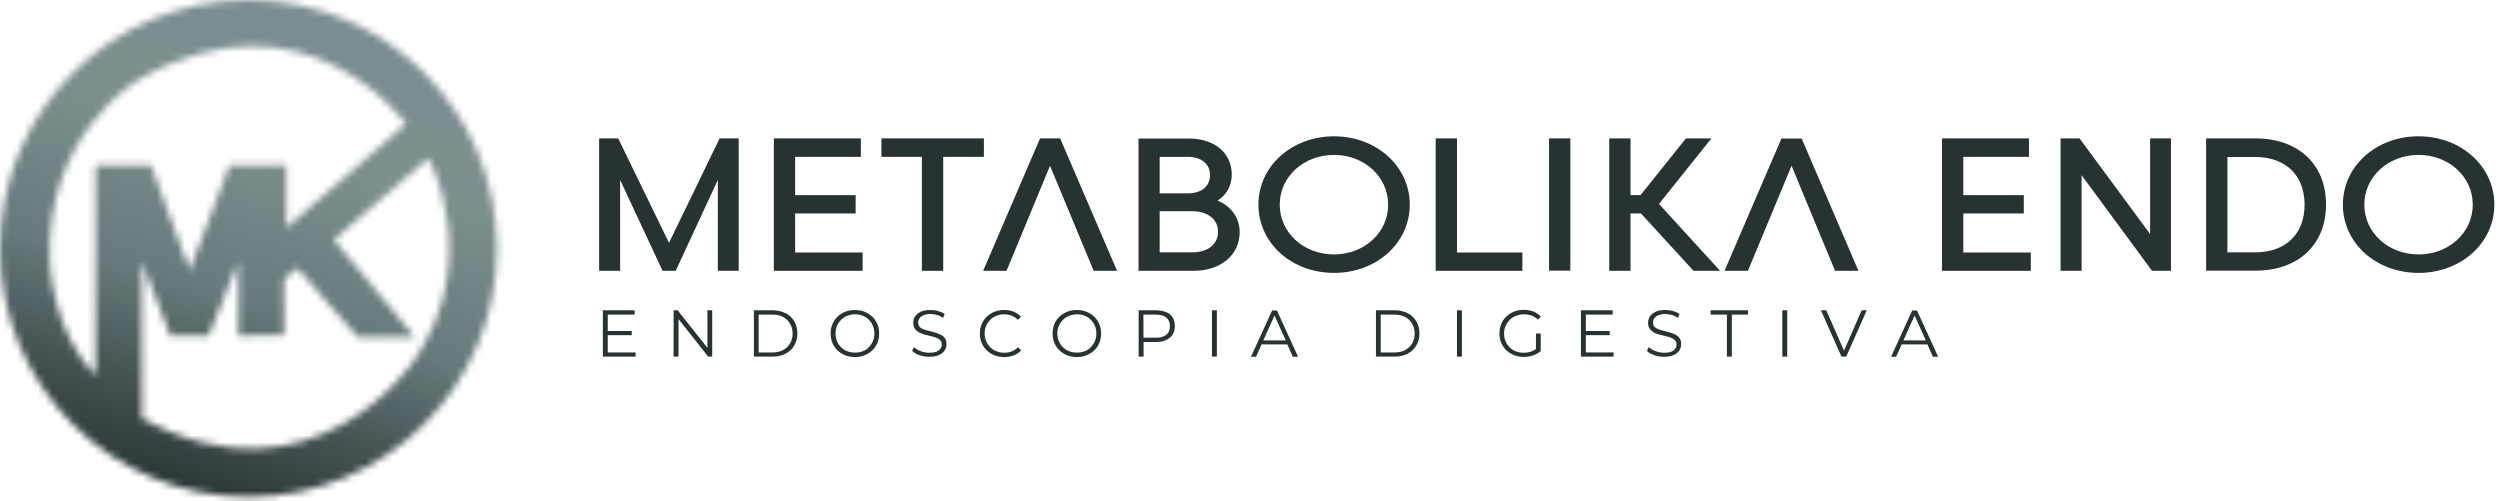 <svg xmlns="http://www.w3.org/2000/svg" width="359" height="72" viewBox="0 0 359 72" fill="none"><mask id="mask0_6141_170" style="mask-type:luminance" maskUnits="userSpaceOnUse" x="0" y="0" width="72" height="72"><path d="M59.531 48.386L47.937 34.418L61.52 22.717C61.52 22.717 69.499 37.156 59.424 51.809C59.424 51.809 44.964 73.478 20.364 60.066V37.541L24.45 48.194H29.969L34.247 37.541V48.194L40.814 48.108V40.022L42.718 38.504L51.359 48.386H59.531ZM7.166 37.733C6.31 19.38 19.808 11.508 19.808 11.508C43.659 -2.374 58.312 17.776 58.312 17.776L41.113 32.707V23.765H32.942L27.231 38.825L21.712 23.765H13.733V53.884C7.551 47.809 7.166 37.733 7.166 37.733ZM0 35.68C0 55.381 15.979 71.36 35.68 71.36C55.381 71.36 71.36 55.381 71.36 35.68C71.36 15.979 55.381 0 35.68 0C15.979 0 0 15.979 0 35.68Z" fill="white"></path></mask><g mask="url(#mask0_6141_170)"><path d="M5.959 -22.082L-20.953 67.17L65.432 93.219L92.344 3.966L5.959 -22.082Z" fill="url(#paint0_linear_6141_170)"></path></g><path d="M96.066 34.867L88.772 19.872H86.034V38.889H89.05V25.84L95.146 38.889H97.029L103.082 25.84V38.889H106.077V19.872H103.339L96.066 34.867Z" fill="#273233"></path><path d="M123.874 36.258H114.184V30.653H122.869V28.022H114.184V22.525H123.618V19.872H111.125V38.889H123.874V36.258Z" fill="#273233"></path><path d="M132.388 38.889H135.447V22.525H141.287V19.872H126.57V22.525H132.388V38.889Z" fill="#273233"></path><path d="M149.351 19.872L141.18 38.889H144.538L150.784 23.808L157.052 38.889H160.41L152.239 19.872H149.351Z" fill="#273233"></path><path d="M266.872 38.889L258.722 19.894H255.813L247.642 38.889H251L257.268 23.808L263.514 38.889H266.872Z" fill="#273233"></path><path d="M174.87 28.792C176.132 27.979 176.881 26.653 176.881 25.07C176.881 21.968 174.4 19.894 170.742 19.894H163.49V38.889H171.405C175.298 38.889 178.015 36.6 178.015 33.348C178.015 31.06 176.581 29.541 174.87 28.814V28.792ZM166.528 27.765V22.525H170.571C172.517 22.525 173.758 23.551 173.758 25.156C173.758 26.76 172.539 27.765 170.571 27.765H166.528ZM166.528 30.332H171.212C173.437 30.332 174.913 31.509 174.913 33.284C174.913 35.06 173.458 36.236 171.212 36.236H166.528V30.332Z" fill="#273233"></path><path d="M202.443 29.391C202.443 23.893 197.673 19.573 191.577 19.573C185.48 19.573 180.71 23.872 180.71 29.391C180.71 34.91 185.48 39.188 191.577 39.188C197.673 39.188 202.443 34.888 202.443 29.391ZM191.555 36.535C187.191 36.535 183.769 33.391 183.769 29.391C183.769 25.391 187.191 22.246 191.555 22.246C195.919 22.246 199.341 25.391 199.341 29.391C199.341 33.391 195.919 36.535 191.555 36.535Z" fill="#273233"></path><path d="M218.615 36.258H209.224V19.872H206.165V38.889H218.615V36.258Z" fill="#273233"></path><path d="M225.503 19.872H222.444V38.867H225.503V19.872Z" fill="#273233"></path><path d="M238.23 29.284L245.76 19.872H242.102L235.578 28.022H234.145V19.872H231.086V38.889H234.145V30.653H235.642L243.193 38.889H247.001L238.23 29.284Z" fill="#273233"></path><path d="M281.931 30.653H290.616V28.022H281.931V22.525H291.365V19.872H278.873V38.889H291.622V36.258H281.931V30.653Z" fill="#273233"></path><path d="M308.756 33.605L298.616 19.872H295.9V38.889H298.916V25.156L309.034 38.889H311.75V19.872H308.756V33.605Z" fill="#273233"></path><path d="M323.858 19.872H316.799V38.867H323.858C330.04 38.867 334.018 35.145 334.018 29.37C334.018 23.594 330.04 19.872 323.858 19.872ZM330.938 29.391C330.938 33.605 328.221 36.236 323.858 36.236H319.857V22.546H323.858C328.221 22.546 330.938 25.177 330.938 29.391Z" fill="#273233"></path><path d="M347.302 19.573C341.206 19.573 336.436 23.872 336.436 29.391C336.436 34.91 341.206 39.188 347.302 39.188C353.399 39.188 358.19 34.888 358.19 29.391C358.19 23.893 353.42 19.573 347.302 19.573ZM355.089 29.391C355.089 33.391 351.666 36.535 347.302 36.535C342.939 36.535 339.516 33.391 339.516 29.391C339.516 25.391 342.939 22.246 347.302 22.246C351.666 22.246 355.089 25.391 355.089 29.391Z" fill="#273233"></path><path d="M87.275 48.13H90.719V47.531H87.275V45.178H91.125V44.557H86.569V51.21H91.275V50.611H87.275V48.13Z" fill="#273233"></path><path d="M101.585 49.948L97.307 44.557H96.73V51.21H97.435V45.819L101.692 51.21H102.27V44.557H101.585V49.948Z" fill="#273233"></path><path d="M112.815 44.985C112.28 44.707 111.66 44.557 110.954 44.557H108.259V51.21H110.954C111.66 51.21 112.28 51.06 112.815 50.782C113.35 50.504 113.778 50.119 114.056 49.606C114.355 49.114 114.505 48.536 114.505 47.873C114.505 47.21 114.355 46.654 114.056 46.14C113.756 45.627 113.35 45.242 112.815 44.964V44.985ZM113.457 49.306C113.221 49.713 112.879 50.033 112.451 50.269C112.024 50.504 111.51 50.611 110.911 50.611H108.943V45.178H110.911C111.51 45.178 112.002 45.285 112.451 45.52C112.879 45.755 113.221 46.076 113.457 46.483C113.692 46.889 113.82 47.36 113.82 47.894C113.82 48.429 113.692 48.9 113.457 49.306Z" fill="#273233"></path><path d="M125.265 45.477C124.944 45.178 124.58 44.943 124.153 44.771C123.725 44.6 123.275 44.515 122.762 44.515C122.249 44.515 121.8 44.6 121.372 44.771C120.944 44.943 120.58 45.178 120.259 45.477C119.939 45.777 119.703 46.14 119.532 46.547C119.361 46.953 119.275 47.402 119.275 47.894C119.275 48.386 119.361 48.836 119.532 49.242C119.703 49.648 119.96 50.012 120.259 50.312C120.58 50.611 120.944 50.846 121.372 51.017C121.8 51.189 122.27 51.274 122.762 51.274C123.254 51.274 123.725 51.189 124.153 51.017C124.58 50.846 124.944 50.611 125.265 50.312C125.586 50.012 125.821 49.648 125.992 49.242C126.163 48.836 126.249 48.386 126.249 47.894C126.249 47.402 126.163 46.953 125.992 46.547C125.821 46.14 125.564 45.777 125.265 45.477ZM125.35 48.985C125.201 49.328 125.008 49.606 124.773 49.862C124.538 50.119 124.217 50.312 123.896 50.44C123.554 50.568 123.19 50.632 122.783 50.632C122.377 50.632 122.013 50.568 121.671 50.44C121.329 50.312 121.029 50.119 120.773 49.862C120.516 49.606 120.324 49.328 120.195 48.985C120.045 48.643 119.981 48.279 119.981 47.894C119.981 47.509 120.045 47.124 120.195 46.803C120.324 46.461 120.537 46.183 120.773 45.926C121.029 45.67 121.329 45.477 121.671 45.349C122.013 45.221 122.377 45.135 122.783 45.135C123.19 45.135 123.554 45.199 123.896 45.349C124.238 45.477 124.538 45.67 124.773 45.926C125.03 46.183 125.222 46.461 125.35 46.803C125.479 47.124 125.564 47.509 125.564 47.894C125.564 48.279 125.5 48.664 125.35 48.985Z" fill="#273233"></path><path d="M135.126 48.087C134.891 47.959 134.613 47.852 134.335 47.766C134.035 47.681 133.757 47.616 133.458 47.531C133.158 47.467 132.901 47.381 132.645 47.295C132.41 47.21 132.196 47.082 132.067 46.932C131.918 46.782 131.853 46.568 131.853 46.312C131.853 46.076 131.918 45.884 132.046 45.691C132.174 45.52 132.367 45.37 132.623 45.263C132.88 45.156 133.222 45.092 133.607 45.092C133.907 45.092 134.206 45.135 134.527 45.221C134.848 45.306 135.148 45.456 135.426 45.648L135.661 45.092C135.404 44.9 135.083 44.771 134.72 44.664C134.356 44.557 133.992 44.515 133.607 44.515C133.051 44.515 132.581 44.6 132.217 44.771C131.853 44.943 131.597 45.156 131.404 45.434C131.233 45.712 131.147 46.012 131.147 46.333C131.147 46.697 131.212 46.975 131.361 47.188C131.511 47.402 131.704 47.574 131.96 47.723C132.196 47.852 132.474 47.959 132.773 48.044C133.073 48.13 133.351 48.194 133.65 48.258C133.95 48.322 134.206 48.408 134.442 48.493C134.677 48.579 134.869 48.707 135.019 48.857C135.169 49.007 135.233 49.221 135.233 49.477C135.233 49.691 135.169 49.884 135.041 50.076C134.912 50.247 134.72 50.397 134.463 50.504C134.206 50.611 133.864 50.654 133.436 50.654C133.008 50.654 132.581 50.568 132.196 50.419C131.811 50.269 131.49 50.076 131.254 49.841L130.976 50.376C131.233 50.632 131.575 50.846 132.024 50.996C132.474 51.167 132.944 51.231 133.436 51.231C134.014 51.231 134.463 51.146 134.848 50.975C135.212 50.804 135.49 50.59 135.661 50.312C135.832 50.033 135.918 49.734 135.918 49.413C135.918 49.071 135.832 48.793 135.704 48.579C135.554 48.365 135.361 48.194 135.105 48.066L135.126 48.087Z" fill="#273233"></path><path d="M142.185 45.926C142.442 45.67 142.741 45.477 143.084 45.349C143.426 45.221 143.79 45.135 144.196 45.135C144.602 45.135 144.923 45.199 145.265 45.328C145.586 45.456 145.886 45.648 146.164 45.926L146.613 45.477C146.314 45.156 145.971 44.921 145.544 44.75C145.116 44.579 144.667 44.515 144.196 44.515C143.725 44.515 143.233 44.6 142.806 44.771C142.378 44.943 142.014 45.178 141.693 45.477C141.372 45.777 141.137 46.14 140.966 46.547C140.795 46.953 140.709 47.402 140.709 47.894C140.709 48.386 140.795 48.836 140.966 49.242C141.137 49.648 141.372 50.012 141.693 50.312C142.014 50.611 142.378 50.846 142.806 51.017C143.233 51.189 143.683 51.274 144.196 51.274C144.709 51.274 145.137 51.189 145.565 51.039C145.993 50.868 146.356 50.632 146.634 50.312L146.185 49.862C145.907 50.141 145.608 50.333 145.287 50.461C144.966 50.59 144.602 50.654 144.217 50.654C143.832 50.654 143.447 50.59 143.105 50.44C142.763 50.312 142.463 50.119 142.207 49.862C141.95 49.606 141.757 49.328 141.608 48.985C141.458 48.643 141.394 48.279 141.394 47.894C141.394 47.509 141.458 47.124 141.608 46.803C141.757 46.461 141.95 46.183 142.207 45.926H142.185Z" fill="#273233"></path><path d="M157.137 45.477C156.816 45.178 156.453 44.943 156.025 44.771C155.597 44.6 155.148 44.515 154.634 44.515C154.121 44.515 153.672 44.6 153.244 44.771C152.816 44.943 152.453 45.178 152.132 45.477C151.811 45.777 151.576 46.14 151.404 46.547C151.233 46.953 151.148 47.402 151.148 47.894C151.148 48.386 151.233 48.836 151.404 49.242C151.576 49.648 151.832 50.012 152.132 50.312C152.453 50.611 152.816 50.846 153.244 51.017C153.672 51.189 154.142 51.274 154.634 51.274C155.126 51.274 155.597 51.189 156.025 51.017C156.453 50.846 156.816 50.611 157.137 50.312C157.458 50.012 157.693 49.648 157.864 49.242C158.036 48.836 158.121 48.386 158.121 47.894C158.121 47.402 158.036 46.953 157.864 46.547C157.693 46.14 157.437 45.777 157.137 45.477ZM157.223 48.985C157.073 49.328 156.88 49.606 156.645 49.862C156.388 50.119 156.089 50.312 155.768 50.44C155.426 50.568 155.062 50.632 154.656 50.632C154.249 50.632 153.886 50.568 153.543 50.44C153.201 50.312 152.902 50.119 152.645 49.862C152.388 49.606 152.196 49.328 152.046 48.985C151.896 48.643 151.832 48.279 151.832 47.894C151.832 47.509 151.896 47.124 152.046 46.803C152.196 46.461 152.388 46.183 152.645 45.926C152.902 45.67 153.201 45.477 153.543 45.349C153.886 45.221 154.249 45.135 154.656 45.135C155.062 45.135 155.426 45.199 155.768 45.349C156.11 45.477 156.41 45.67 156.645 45.926C156.902 46.183 157.094 46.461 157.223 46.803C157.372 47.124 157.437 47.509 157.437 47.894C157.437 48.279 157.372 48.664 157.223 48.985Z" fill="#273233"></path><path d="M167.448 44.836C167.041 44.643 166.549 44.557 165.993 44.557H163.512V51.21H164.218V49.114H165.993C166.549 49.114 167.041 49.028 167.448 48.836C167.854 48.643 168.175 48.386 168.389 48.044C168.603 47.702 168.71 47.295 168.71 46.825C168.71 46.354 168.603 45.926 168.389 45.584C168.175 45.242 167.854 44.985 167.448 44.814V44.836ZM167.49 48.066C167.148 48.365 166.635 48.493 165.972 48.493H164.196V45.178H165.972C166.635 45.178 167.148 45.327 167.49 45.605C167.833 45.884 168.004 46.311 168.004 46.846C168.004 47.381 167.833 47.787 167.49 48.066Z" fill="#273233"></path><path d="M174.742 44.557H174.036V51.21H174.742V44.557Z" fill="#273233"></path><path d="M182.678 44.579L179.641 51.231H180.368L181.159 49.456H184.86L185.651 51.231H186.4L183.363 44.579H182.678ZM181.416 48.878L183.02 45.306L184.625 48.878H181.416Z" fill="#273233"></path><path d="M202.143 44.985C201.609 44.707 200.988 44.557 200.282 44.557H197.587V51.21H200.282C200.988 51.21 201.609 51.06 202.143 50.782C202.678 50.504 203.085 50.119 203.384 49.606C203.684 49.114 203.833 48.536 203.833 47.873C203.833 47.21 203.684 46.654 203.384 46.14C203.085 45.627 202.678 45.242 202.143 44.964V44.985ZM202.785 49.306C202.55 49.713 202.208 50.033 201.78 50.269C201.352 50.504 200.839 50.611 200.24 50.611H198.272V45.178H200.24C200.839 45.178 201.331 45.285 201.78 45.52C202.208 45.755 202.55 46.076 202.785 46.483C203.02 46.889 203.149 47.36 203.149 47.894C203.149 48.429 203.02 48.9 202.785 49.306Z" fill="#273233"></path><path d="M209.93 44.557H209.224V51.21H209.93V44.557Z" fill="#273233"></path><path d="M216.796 45.926C217.053 45.67 217.352 45.477 217.695 45.349C218.037 45.221 218.422 45.135 218.828 45.135C219.213 45.135 219.577 45.199 219.919 45.306C220.262 45.434 220.561 45.627 220.839 45.905L221.267 45.456C220.968 45.135 220.604 44.9 220.197 44.728C219.77 44.579 219.32 44.493 218.807 44.493C218.294 44.493 217.823 44.579 217.417 44.75C216.989 44.921 216.625 45.156 216.304 45.456C215.983 45.755 215.748 46.119 215.577 46.525C215.406 46.932 215.32 47.381 215.32 47.873C215.32 48.365 215.406 48.814 215.577 49.221C215.748 49.627 216.005 49.991 216.304 50.29C216.625 50.59 216.989 50.825 217.417 50.996C217.844 51.167 218.315 51.253 218.807 51.253C219.278 51.253 219.705 51.188 220.133 51.039C220.561 50.889 220.925 50.697 221.246 50.418V47.894H220.561V50.119C220.347 50.269 220.133 50.397 219.898 50.483C219.556 50.59 219.192 50.654 218.828 50.654C218.422 50.654 218.037 50.59 217.695 50.461C217.352 50.333 217.053 50.14 216.796 49.884C216.54 49.627 216.347 49.349 216.197 49.007C216.048 48.664 215.983 48.301 215.983 47.916C215.983 47.531 216.048 47.146 216.197 46.825C216.347 46.483 216.54 46.204 216.796 45.948V45.926Z" fill="#273233"></path><path d="M227.727 48.13H231.15V47.531H227.727V45.178H231.577V44.557H227.021V51.21H231.706V50.611H227.727V48.13Z" fill="#273233"></path><path d="M240.668 48.087C240.433 47.959 240.155 47.852 239.877 47.766C239.599 47.681 239.299 47.616 239 47.531C238.7 47.467 238.444 47.381 238.187 47.295C237.952 47.21 237.738 47.082 237.588 46.932C237.438 46.782 237.374 46.568 237.374 46.312C237.374 46.076 237.438 45.884 237.567 45.691C237.695 45.52 237.887 45.37 238.144 45.263C238.401 45.156 238.722 45.092 239.128 45.092C239.428 45.092 239.727 45.135 240.048 45.221C240.369 45.306 240.668 45.456 240.946 45.648L241.182 45.092C240.925 44.9 240.604 44.771 240.24 44.664C239.877 44.557 239.492 44.515 239.128 44.515C238.572 44.515 238.101 44.6 237.738 44.771C237.374 44.943 237.117 45.156 236.925 45.434C236.754 45.712 236.668 46.012 236.668 46.333C236.668 46.697 236.732 46.975 236.882 47.188C237.032 47.402 237.224 47.574 237.46 47.723C237.695 47.852 237.973 47.959 238.273 48.044C238.572 48.13 238.85 48.194 239.15 48.258C239.449 48.322 239.706 48.408 239.941 48.493C240.176 48.579 240.369 48.707 240.519 48.857C240.668 49.007 240.754 49.221 240.754 49.477C240.754 49.691 240.69 49.884 240.561 50.076C240.433 50.269 240.24 50.397 239.984 50.504C239.727 50.611 239.385 50.654 238.957 50.654C238.529 50.654 238.101 50.568 237.716 50.419C237.331 50.269 237.01 50.076 236.775 49.841L236.497 50.376C236.732 50.632 237.096 50.846 237.545 50.996C237.994 51.167 238.465 51.231 238.957 51.231C239.535 51.231 239.984 51.146 240.347 50.975C240.711 50.804 240.989 50.59 241.16 50.312C241.331 50.033 241.417 49.734 241.417 49.413C241.417 49.071 241.331 48.793 241.203 48.579C241.053 48.365 240.861 48.194 240.604 48.066L240.668 48.087Z" fill="#273233"></path><path d="M245.653 45.178H247.985V51.21H248.691V45.178H251.022V44.557H245.653V45.178Z" fill="#273233"></path><path d="M256.648 44.557H255.942V51.21H256.648V44.557Z" fill="#273233"></path><path d="M264.798 50.354L262.252 44.557H261.482L264.434 51.21H265.119L268.071 44.557H267.343L264.798 50.354Z" fill="#273233"></path><path d="M274.595 44.579L271.557 51.231H272.284L273.076 49.456H276.777L277.568 51.231H278.317L275.279 44.579H274.595ZM273.333 48.878L274.937 45.306L276.541 48.878H273.333Z" fill="#273233"></path><defs><linearGradient id="paint0_linear_6141_170" x1="25.313" y1="70.324" x2="45.958" y2="1.859" gradientUnits="userSpaceOnUse"><stop stop-color="#2A3636"></stop><stop offset="0.19" stop-color="#465355"></stop><stop offset="0.4" stop-color="#67797A"></stop><stop offset="0.71" stop-color="#7D8E8F"></stop><stop offset="1" stop-color="#7C8D8F"></stop></linearGradient></defs></svg>